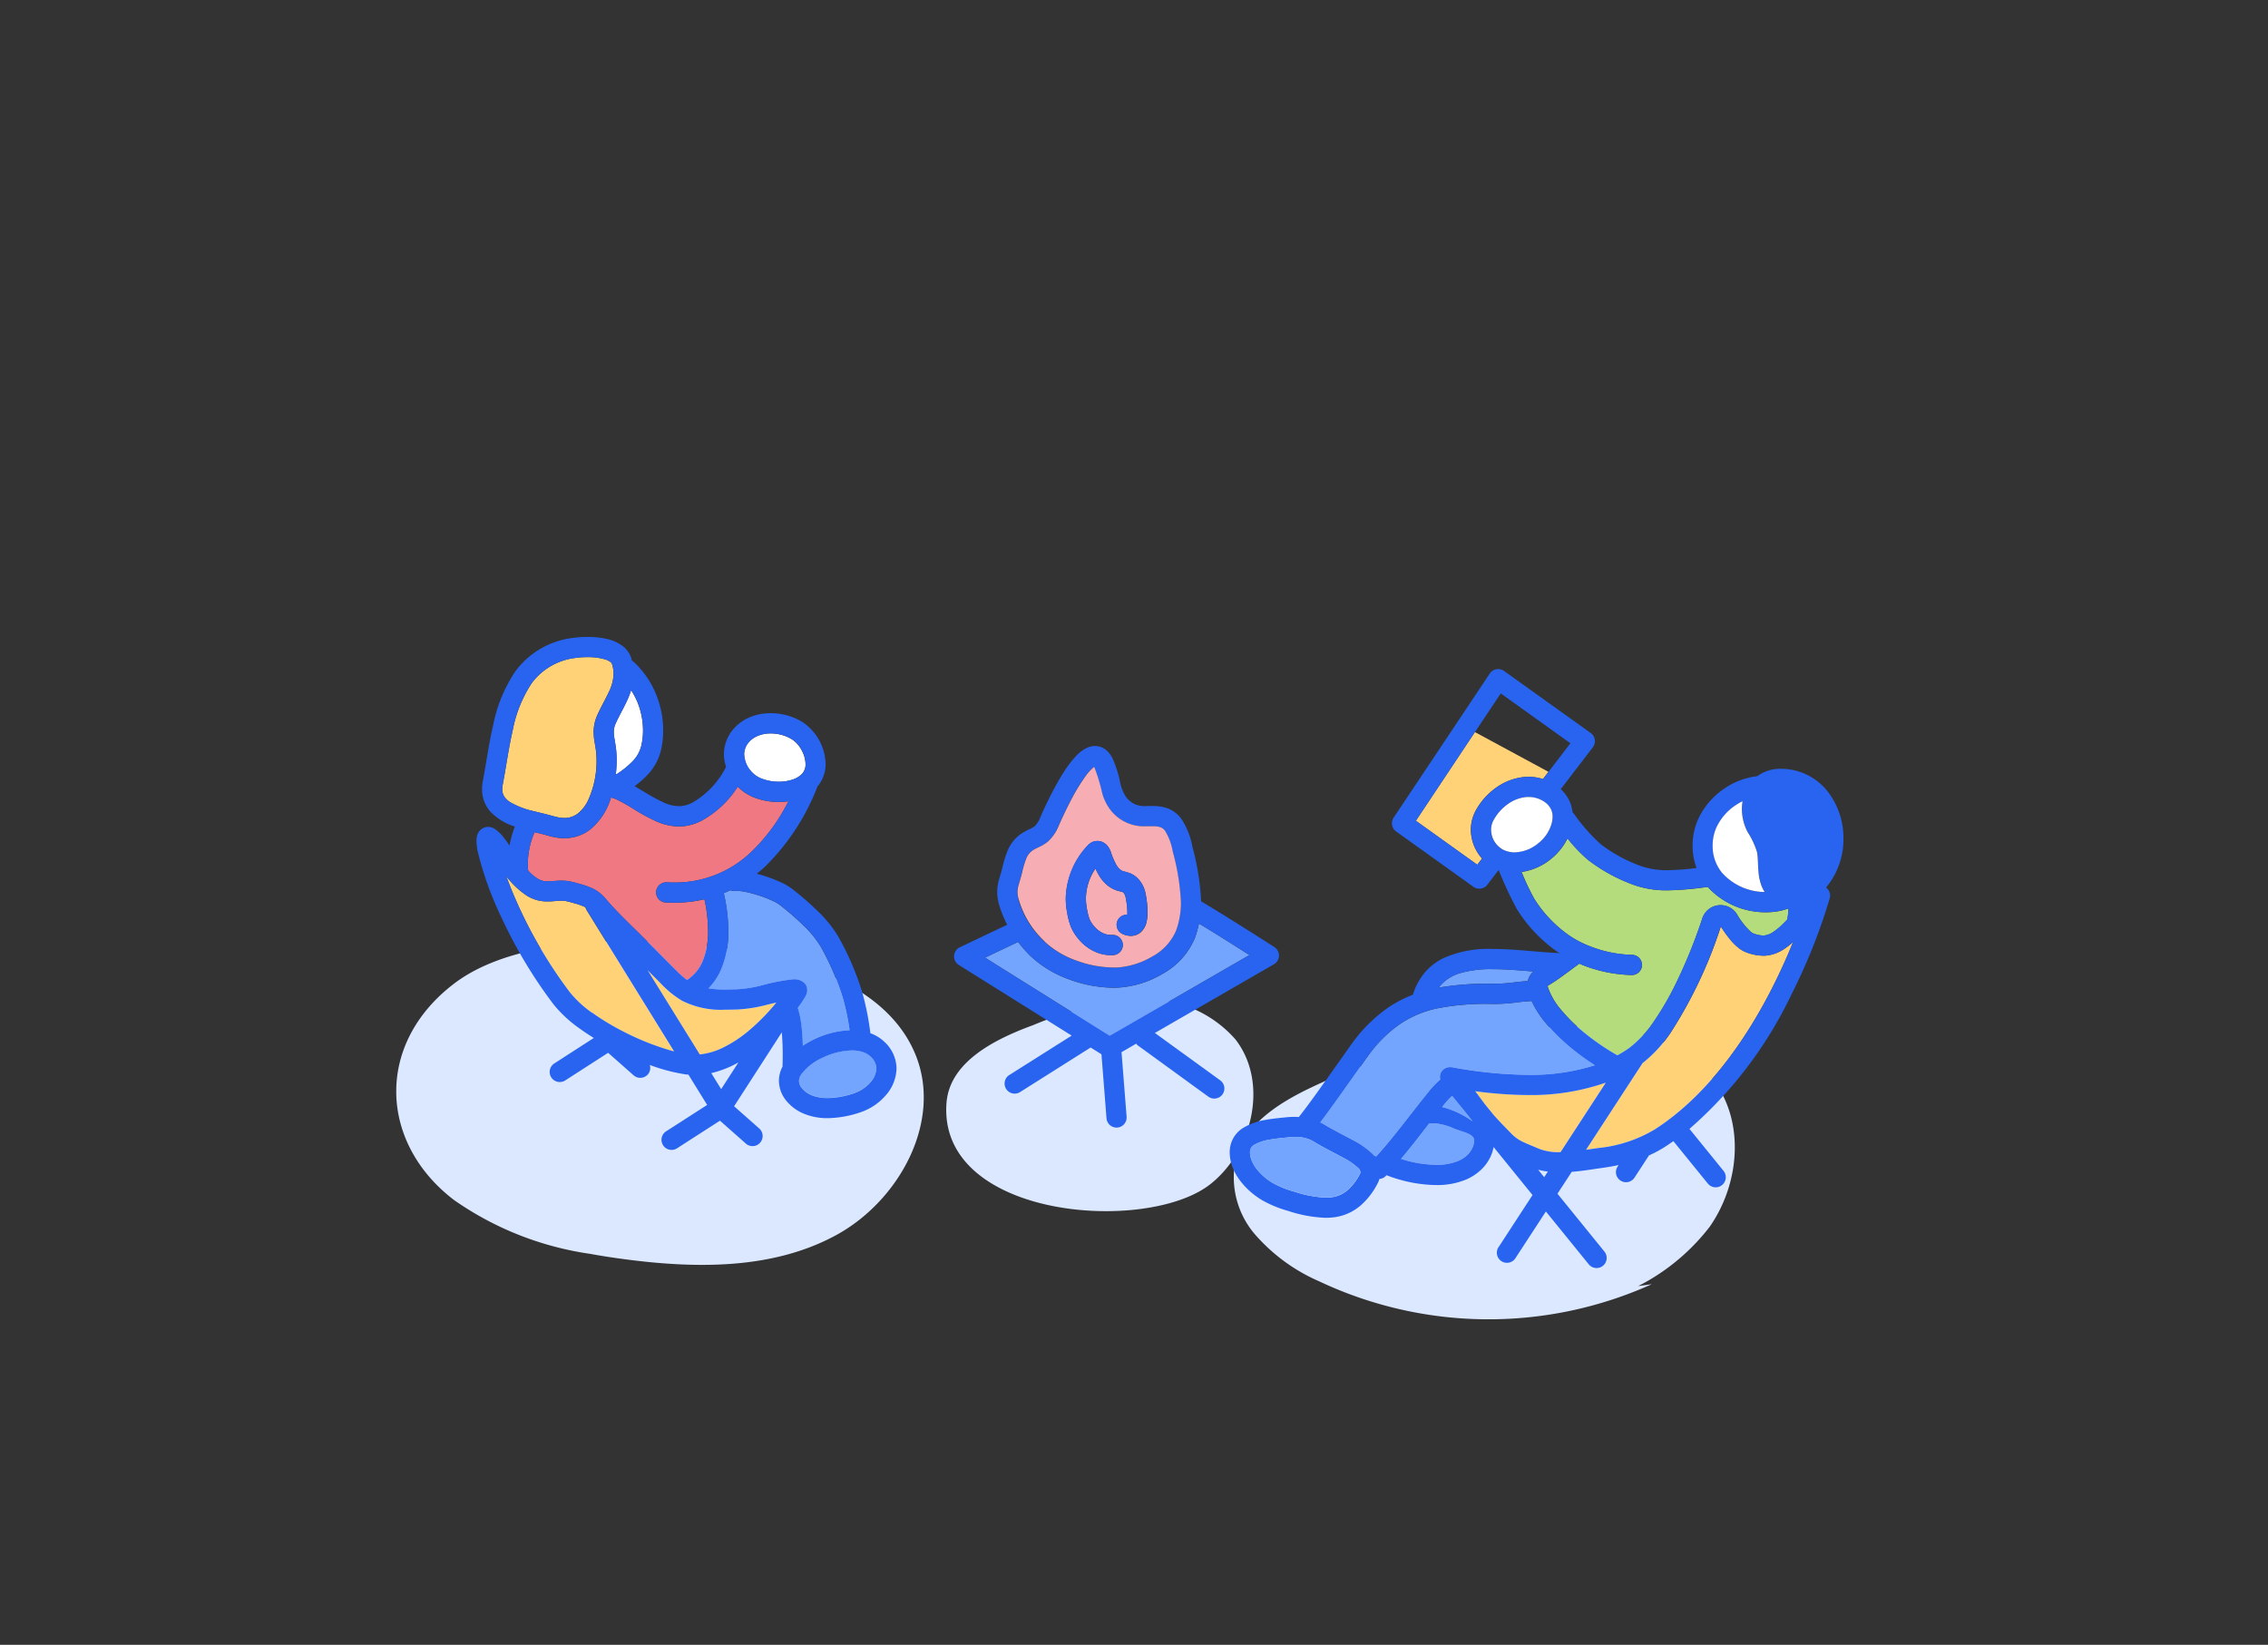 <svg height="116.209" width="160.262" xmlns="http://www.w3.org/2000/svg"><rect width="100%" height="100%" fill="#333333" stroke="none"/><clipPath id="a"><path d="M0 0h102.262v48.209H0z"/></clipPath><clipPath id="b"><path d="M-28-45h160.262V71.209H-28z"/></clipPath><g clip-path="url(#a)" fill="#dce8ff" transform="translate(28 45)"><path d="M13.779 43.602a50.74 50.74 0 0 0 2.358.364c5.051.668 10.453.737 14.931-1.693s7.55-8.056 5.62-12.77c-1.66-4.053-6.219-6.076-10.505-6.976-6.045-1.27-16.843-2.05-22.112 1.979-5.614 4.293-5.251 11.287.031 15.292a22.317 22.317 0 0 0 9.676 3.8m74.939 2.134a28.042 28.042 0 0 1-23.491-.2 12.726 12.726 0 0 1-4.573-3.352 6.185 6.185 0 0 1-1.323-5.348c.659-2.391 3-3.884 5.233-4.957a44.694 44.694 0 0 1 17.157-4.33c4.232-.2 9.057.512 11.5 3.976 2.08 2.953 1.658 7.2-.416 10.161a14.906 14.906 0 0 1-9.028 5.541 44.306 44.306 0 0 1-10.788.657"/><path d="M38.882 32.922c.221-2.9 3.4-4.5 6.137-5.5a23.8 23.8 0 0 1 7.43-1.807 8.355 8.355 0 0 1 6.847 2.816c2.346 3.015 1.251 7.8-1.722 10.195-4.453 3.595-19.315 2.488-18.692-5.704"/></g><g clip-path="url(#b)" transform="translate(28 45)"><path d="M33.925 30.486a1.158 1.158 0 0 0-.436-.867 1.422 1.422 0 0 0-.539-.307 2.482 2.482 0 0 0-.76-.108 5 5 0 0 0-2.123.545 3.727 3.727 0 0 0-1.465 1.175.8.8 0 0 0-.14.433.847.847 0 0 0 .221.536 1.75 1.75 0 0 0 .664.475 2.93 2.93 0 0 0 1.135.205 6.076 6.076 0 0 0 1.9-.352 2.651 2.651 0 0 0 1.109-.744 1.559 1.559 0 0 0 .436-.99m-10.463-9.745a6.824 6.824 0 0 1-.545 2.826 4.448 4.448 0 0 1-.863 1.268 7.442 7.442 0 0 0 1.164.079c.279 0 .566-.008.855-.017a8.948 8.948 0 0 0 1.823-.3 13.919 13.919 0 0 1 2.084-.4c.037 0 .088-.007.153-.007a1.106 1.106 0 0 1 .269.031.983.983 0 0 1 .281.125c.008 0 .017 0 .025.01s.009.01.014.014.024.013.036.022l.012.009a.727.727 0 0 1 .128.14c0 .006.01.01.014.015a.708.708 0 0 1 .082.161.558.558 0 0 1 .019.076l.005.019a.763.763 0 0 1 .018.148.742.742 0 0 1-.021.177l-.027.089-.046.107a6.964 6.964 0 0 1-.384.606c-.058.083-.123.172-.193.267a7.378 7.378 0 0 1 .276 1.433c.044.424.067.85.078 1.244a7.086 7.086 0 0 1 .709-.413 6.475 6.475 0 0 1 2.587-.68c0-.046 0-.092-.007-.138a16.262 16.262 0 0 0-.479-2.219 18.5 18.5 0 0 0-1.508-3.5 7.2 7.2 0 0 0-1.273-1.569 19.76 19.76 0 0 0-1.654-1.434 2.368 2.368 0 0 0-.362-.217 6.652 6.652 0 0 0-.588-.261 9.2 9.2 0 0 0-1.378-.419 3.643 3.643 0 0 0-.707-.092l-.109.006a.693.693 0 0 1-.344-.052c-.154.073-.307.147-.467.212a11.974 11.974 0 0 1 .319 2.637" fill="#73a5ff"/><path d="M18.294 12.994a14.2 14.2 0 0 1-1.467-.8 13.542 13.542 0 0 0-1.26-.713 3.218 3.218 0 0 0-.367-.132l-.03.007a4.586 4.586 0 0 1-1.476 2.257 2.962 2.962 0 0 1-1.82.608 3.643 3.643 0 0 1-.76-.083 7.36 7.36 0 0 1-.54-.139c-.224-.066-.5-.131-.8-.2a5.57 5.57 0 0 0-.476 2.3c0 .121.006.245.014.37.016.032.038.061.054.093a3.141 3.141 0 0 0 .61.509 1.227 1.227 0 0 0 .72.2c.16 0 .36-.017.606-.036.127-.01.246-.015.362-.015a3.234 3.234 0 0 1 .635.061c.2.04.4.095.627.161a5.79 5.79 0 0 1 .993.35 2.905 2.905 0 0 1 .915.752c.844.989 1.85 1.914 2.826 2.895l1.925 1.936.1.1a7.681 7.681 0 0 0 .855.769 2.914 2.914 0 0 0 1.076-1.261 5.437 5.437 0 0 0 .417-2.235 10.537 10.537 0 0 0-.257-2.213 9.412 9.412 0 0 1-2.145.246q-.292 0-.594-.017a.713.713 0 1 1 .079-1.424c.175.01.346.014.515.014a7.771 7.771 0 0 0 5.481-2.188 13.005 13.005 0 0 0 2.6-3.554 4.81 4.81 0 0 1-2.3-.222 3.319 3.319 0 0 1-1.283-.811 7 7 0 0 1-2.527 2.39 3.477 3.477 0 0 1-1.636.424 4.129 4.129 0 0 1-1.672-.399" fill="#f07882"/><path d="M13.433 19.27a.683.683 0 0 1-.059-.16.787.787 0 0 0-.1-.055 4.643 4.643 0 0 0-.751-.253 5.855 5.855 0 0 0-.5-.131 1.829 1.829 0 0 0-.363-.035c-.072 0-.154 0-.253.011-.233.018-.464.04-.715.04a2.684 2.684 0 0 1-1.466-.406 5.893 5.893 0 0 1-1.458-1.386c.177.484.384 1.01.628 1.572A32.168 32.168 0 0 0 12.26 25.1a7.7 7.7 0 0 0 1.584 1.449 17.37 17.37 0 0 0 2.281 1.37 18.463 18.463 0 0 0 3.509 1.372zm11.533 8.502a14.664 14.664 0 0 0 1.887-1.937c-.2.047-.41.1-.622.148a10.324 10.324 0 0 1-2.116.342c-.288.008-.587.017-.895.017a6.066 6.066 0 0 1-3.042-.643 7.034 7.034 0 0 1-1.5-1.223l-.1-.1-.825-.83 3.688 5.96a4.9 4.9 0 0 0 1.639-.477 9.089 9.089 0 0 0 1.887-1.255" fill="#ffd278"/><path d="M16.597 3.754a6.1 6.1 0 0 1-.3.77c-.26.558-.557 1.061-.784 1.567a1.45 1.45 0 0 0-.143.628 3.3 3.3 0 0 0 .055.519c.034.205.08.448.11.733a7.3 7.3 0 0 1 .039.766 8.968 8.968 0 0 1-.064.993c.029-.018.056-.03.086-.05a6.268 6.268 0 0 0 1.135-.927 2.37 2.37 0 0 0 .591-1.1 4.729 4.729 0 0 0 .111-1.036 5.335 5.335 0 0 0-.412-2.057 5.539 5.539 0 0 0-.428-.8" fill="#fff"/><path d="M10.967 12.626c.162.047.309.086.44.113a2.22 2.22 0 0 0 .465.052 1.528 1.528 0 0 0 .959-.318 2.626 2.626 0 0 0 .72-.923 6.6 6.6 0 0 0 .6-2.816 5.857 5.857 0 0 0-.031-.615c-.023-.217-.062-.426-.1-.653a4.567 4.567 0 0 1-.074-.75 2.9 2.9 0 0 1 .269-1.214c.27-.6.574-1.11.789-1.58a3.1 3.1 0 0 0 .354-1.309 2.3 2.3 0 0 0-.11-.695.3.3 0 0 0-.11-.144 1.185 1.185 0 0 0-.366-.183 4.228 4.228 0 0 0-1.27-.165 6.025 6.025 0 0 0-.912.067 4.507 4.507 0 0 0-3.02 1.774 9.147 9.147 0 0 0-1.341 3.326c-.294 1.274-.473 2.627-.707 3.841a1.666 1.666 0 0 0-.033.318.94.94 0 0 0 .138.519 1.39 1.39 0 0 0 .428.409 5.807 5.807 0 0 0 1.667.633c.427.11.855.2 1.245.317" fill="#ffd278"/><path d="M24.582 8.309a1.907 1.907 0 0 0 .556 1.257 1.866 1.866 0 0 0 .765.477 3.345 3.345 0 0 0 1.123.189 3.036 3.036 0 0 0 .954-.145 1.678 1.678 0 0 0 .664-.384.972.972 0 0 0 .274-.724 2.122 2.122 0 0 0-.288-1 2.085 2.085 0 0 0-.671-.744 2.9 2.9 0 0 0-1.5-.415 2.4 2.4 0 0 0-.9.165 1.689 1.689 0 0 0-.674.484 1.3 1.3 0 0 0-.308.842" fill="#fff"/><path d="M34.461 28.576a2.816 2.816 0 0 0-.957-.576 19.444 19.444 0 0 0-.6-2.973 19.945 19.945 0 0 0-1.619-3.768 8.5 8.5 0 0 0-1.53-1.912 21.156 21.156 0 0 0-1.78-1.547 4.3 4.3 0 0 0-.816-.473 10.491 10.491 0 0 0-1.555-.563l-.131-.033a10.1 10.1 0 0 0 .617-.532 15.976 15.976 0 0 0 3.677-5.638 2.426 2.426 0 0 0 .573-1.587 3.683 3.683 0 0 0-1.632-2.957 4.315 4.315 0 0 0-2.249-.63 3.814 3.814 0 0 0-1.435.27 3.116 3.116 0 0 0-1.234.894 2.734 2.734 0 0 0-.637 1.753 2.894 2.894 0 0 0 .152.874 5.991 5.991 0 0 1-2.365 2.52 2.034 2.034 0 0 1-.971.259 2.711 2.711 0 0 1-1.1-.272 13.027 13.027 0 0 1-1.318-.719c-.246-.145-.476-.288-.71-.424a6.386 6.386 0 0 0 .948-.834 3.808 3.808 0 0 0 .927-1.747 6.151 6.151 0 0 0 .146-1.349A6.753 6.753 0 0 0 18.337 4a6.383 6.383 0 0 0-1.476-2.159 3.957 3.957 0 0 0-.219-.189c-.014-.053-.02-.1-.037-.158a1.723 1.723 0 0 0-.58-.83 2.944 2.944 0 0 0-1.239-.542A6.328 6.328 0 0 0 13.501 0a7.435 7.435 0 0 0-1.14.085 5.944 5.944 0 0 0-3.943 2.341 10.5 10.5 0 0 0-1.579 3.846c-.314 1.362-.494 2.739-.717 3.89a3.065 3.065 0 0 0-.059.589 2.365 2.365 0 0 0 .6 1.606 4.034 4.034 0 0 0 1.719 1.04 6.87 6.87 0 0 0-.377 1.345 7.602 7.602 0 0 0-.445-.611 2.849 2.849 0 0 0-.569-.546.868.868 0 0 0-.5-.163.792.792 0 0 0-.509.186.859.859 0 0 0-.279.467 1.4 1.4 0 0 0-.036.331 4.106 4.106 0 0 0 .1.8 23.565 23.565 0 0 0 1.68 4.641 33.272 33.272 0 0 0 3.677 6.126 9.024 9.024 0 0 0 1.882 1.727c.3.218.623.429.954.634l-2.791 1.8a.713.713 0 1 0 .772 1.2l3.031-1.952 1.8 1.59a.713.713 0 0 0 1.006-.062.7.7 0 0 0 .138-.669 12.656 12.656 0 0 0 2.562.671c.056.007.111.006.167.011l1.325 2.142-2.9 1.864a.713.713 0 0 0 .772 1.2l3.031-1.951 1.8 1.589a.713.713 0 1 0 .942-1.067l-1.742-1.542 3.369-5.218c.051.544.067 1.114.067 1.577 0 .291-.006.541-.011.716v.117a2.2 2.2 0 0 0-.258 1.006 2.27 2.27 0 0 0 .549 1.446 3.171 3.171 0 0 0 1.211.881 4.341 4.341 0 0 0 1.681.317 7.433 7.433 0 0 0 2.358-.428 4.069 4.069 0 0 0 1.722-1.154 2.97 2.97 0 0 0 .789-1.929 2.593 2.593 0 0 0-.89-1.911m-3.98 4a2.917 2.917 0 0 1-1.135-.2 1.751 1.751 0 0 1-.664-.475.845.845 0 0 1-.221-.536.807.807 0 0 1 .141-.433 3.725 3.725 0 0 1 1.465-1.175 5 5 0 0 1 2.124-.545 2.478 2.478 0 0 1 .76.108 1.42 1.42 0 0 1 .54.307 1.16 1.16 0 0 1 .436.867 1.562 1.562 0 0 1-.436.99 2.654 2.654 0 0 1-1.109.744 6.053 6.053 0 0 1-1.9.352m-16.64-6.024a7.671 7.671 0 0 1-1.577-1.458 32.138 32.138 0 0 1-3.863-6.633 27.875 27.875 0 0 1-.628-1.572 5.886 5.886 0 0 0 1.459 1.386 2.681 2.681 0 0 0 1.466.406c.252 0 .482-.022.715-.04.1-.008.181-.011.253-.011a1.783 1.783 0 0 1 .363.035c.126.024.283.066.5.13a4.652 4.652 0 0 1 .75.253c.034.017.065.035.1.055a.681.681 0 0 0 .059.16l6.2 10.019a18.478 18.478 0 0 1-3.513-1.369 17.363 17.363 0 0 1-2.281-1.37M9.725 12.313a5.807 5.807 0 0 1-1.667-.633 1.39 1.39 0 0 1-.428-.409.94.94 0 0 1-.138-.519 1.666 1.666 0 0 1 .033-.318c.234-1.214.413-2.566.707-3.841a9.14 9.14 0 0 1 1.341-3.325 4.505 4.505 0 0 1 3.02-1.775 6.037 6.037 0 0 1 .912-.067 4.241 4.241 0 0 1 1.266.165 1.183 1.183 0 0 1 .367.183.293.293 0 0 1 .11.145 2.3 2.3 0 0 1 .111.694 3.1 3.1 0 0 1-.348 1.313c-.216.469-.519.982-.789 1.58a2.892 2.892 0 0 0-.269 1.214 4.581 4.581 0 0 0 .074.751c.037.226.076.435.1.652a5.857 5.857 0 0 1 .031.615 6.6 6.6 0 0 1-.6 2.816 2.62 2.62 0 0 1-.721.923 1.525 1.525 0 0 1-.959.318 2.215 2.215 0 0 1-.465-.052 5.76 5.76 0 0 1-.44-.113c-.39-.112-.818-.206-1.245-.317m7.6-4.661a2.371 2.371 0 0 1-.592 1.1 6.282 6.282 0 0 1-1.134.927c-.03.02-.057.033-.086.05a9.113 9.113 0 0 0 .063-.993 7.3 7.3 0 0 0-.039-.766c-.03-.285-.076-.529-.109-.733a3.246 3.246 0 0 1-.055-.519 1.45 1.45 0 0 1 .143-.628c.226-.506.524-1.008.784-1.567a6.1 6.1 0 0 0 .3-.77 5.539 5.539 0 0 1 .428.8 5.335 5.335 0 0 1 .412 2.057 4.764 4.764 0 0 1-.118 1.041m6.806 2.922a3.319 3.319 0 0 0 1.283.811 4.81 4.81 0 0 0 2.3.222 13.026 13.026 0 0 1-2.6 3.554 7.774 7.774 0 0 1-5.481 2.188q-.252 0-.514-.014a.713.713 0 1 0-.079 1.424q.3.016.594.017a9.448 9.448 0 0 0 2.145-.246 10.536 10.536 0 0 1 .257 2.213 5.438 5.438 0 0 1-.417 2.236 2.914 2.914 0 0 1-1.076 1.261 7.8 7.8 0 0 1-.855-.769l-.1-.1-1.925-1.936c-.976-.981-1.983-1.905-2.826-2.895a2.907 2.907 0 0 0-.916-.752 5.756 5.756 0 0 0-.993-.35 7.173 7.173 0 0 0-.627-.161 3.284 3.284 0 0 0-.635-.062 5.1 5.1 0 0 0-.362.015c-.245.019-.445.036-.606.036a1.22 1.22 0 0 1-.72-.2 3.12 3.12 0 0 1-.61-.509l-.054-.056v-.037c-.007-.125-.014-.249-.014-.37a5.588 5.588 0 0 1 .476-2.3c.3.072.572.138.8.2.179.051.357.1.54.139a3.656 3.656 0 0 0 .761.083 2.962 2.962 0 0 0 1.82-.608 4.588 4.588 0 0 0 1.476-2.254l.03-.007a3.05 3.05 0 0 1 .367.132 13.4 13.4 0 0 1 1.26.713 14.258 14.258 0 0 0 1.467.8 4.124 4.124 0 0 0 1.676.394 3.468 3.468 0 0 0 1.636-.423 7 7 0 0 0 2.528-2.39m-.177 7.371.109-.006a3.652 3.652 0 0 1 .707.093 9.13 9.13 0 0 1 1.377.419c.219.086.421.176.589.261a2.448 2.448 0 0 1 .362.217 19.578 19.578 0 0 1 1.654 1.434 7.173 7.173 0 0 1 1.267 1.571 18.51 18.51 0 0 1 1.509 3.5 16.253 16.253 0 0 1 .479 2.219l.021.137h-.009a6.473 6.473 0 0 0-2.586.681 6.979 6.979 0 0 0-.709.413c-.011-.4-.033-.821-.078-1.245a7.294 7.294 0 0 0-.276-1.433c.07-.094.135-.184.193-.267a6.98 6.98 0 0 0 .284-.432 2.51 2.51 0 0 0 .095-.173l.046-.107.027-.089a.74.74 0 0 0 .021-.177.774.774 0 0 0-.018-.149v-.018a.692.692 0 0 0-.019-.077.716.716 0 0 0-.082-.161c0-.006-.01-.01-.014-.015a.682.682 0 0 0-.128-.14l-.012-.01c-.011-.009-.024-.013-.036-.022s-.008-.01-.014-.014-.017 0-.025-.01a.99.99 0 0 0-.281-.125 1.166 1.166 0 0 0-.269-.031c-.065 0-.116 0-.153.007a13.939 13.939 0 0 0-2.085.4 8.943 8.943 0 0 1-1.823.3c-.289.008-.575.017-.855.017a7.51 7.51 0 0 1-1.164-.08 4.457 4.457 0 0 0 .863-1.268 6.836 6.836 0 0 0 .545-2.827 11.975 11.975 0 0 0-.327-2.636c.159-.064.313-.139.467-.211a.7.7 0 0 0 .344.052m-6.2 5.6.825.83.1.1a7.021 7.021 0 0 0 1.5 1.223 6.063 6.063 0 0 0 3.042.643c.307 0 .607-.009.9-.017a10.221 10.221 0 0 0 2.116-.343c.212-.051.417-.1.621-.147a14.7 14.7 0 0 1-1.887 1.937 9.046 9.046 0 0 1-1.887 1.254 4.886 4.886 0 0 1-1.639.477zm6.412 6.526.011-.006-1.22 1.889-.7-1.133a7.15 7.15 0 0 0 1.911-.751m1.4-23.085a2.4 2.4 0 0 1 .9-.165 2.9 2.9 0 0 1 1.5.415 2.085 2.085 0 0 1 .671.744 2.122 2.122 0 0 1 .288 1 .972.972 0 0 1-.274.724 1.678 1.678 0 0 1-.664.384 3.036 3.036 0 0 1-.954.145 3.345 3.345 0 0 1-1.123-.189 1.866 1.866 0 0 1-.765-.477 1.907 1.907 0 0 1-.556-1.257 1.3 1.3 0 0 1 .308-.842 1.689 1.689 0 0 1 .674-.484" fill="#2864f0"/><path d="M56.72 20.252a6.98 6.98 0 0 1-.281 1.006 5.151 5.151 0 0 1-2.286 2.544 6.986 6.986 0 0 1-3.174.978c-.095 0-.189.006-.285.006a9.255 9.255 0 0 1-3.152-.591 7.839 7.839 0 0 1-2.729-1.653 9.36 9.36 0 0 1-.875-.991l-2.332 1.109 8.809 5.516 9.875-5.7c-.4-.254-.885-.561-1.409-.891-.7-.442-1.471-.918-2.16-1.336" fill="#73a5ff"/><path d="M62.048 21.91s-1.433-.921-2.983-1.888c-.752-.469-1.528-.947-2.191-1.34a17.906 17.906 0 0 0-.615-3.856 5.329 5.329 0 0 0-.743-1.915 2.124 2.124 0 0 0-1.066-.822 3.211 3.211 0 0 0-1.059-.141h-.38a1.735 1.735 0 0 1-.863-.151 1.7 1.7 0 0 1-.587-.5 3.016 3.016 0 0 1-.419-1.072 7.9 7.9 0 0 0-.516-1.615 1.776 1.776 0 0 0-.476-.628 1.225 1.225 0 0 0-.769-.275 1.393 1.393 0 0 0-.582.133 2.571 2.571 0 0 0-.746.557 7.58 7.58 0 0 0-.907 1.19c-.282.441-.544.911-.773 1.351-.431.822-.751 1.548-.838 1.743a1.96 1.96 0 0 1-.4.673 1.521 1.521 0 0 1-.327.2 5.527 5.527 0 0 0-.579.306 2.7 2.7 0 0 0-1.013 1.2 7.531 7.531 0 0 0-.385 1.246c-.076.3-.158.546-.232.814a3.322 3.322 0 0 0-.135.9 3.288 3.288 0 0 0 .146.935 7.64 7.64 0 0 0 .563 1.379l-3.35 1.593a.713.713 0 0 0-.072 1.248l7.974 4.993-4.406 2.783a.713.713 0 1 0 .761 1.206l4.985-3.149.767.48.354 4.5a.713.713 0 1 0 1.421-.112l-.358-4.539 1.036-.6a.708.708 0 0 0 .11.12l4.99 3.624a.713.713 0 0 0 .838-1.154l-4.618-3.347 8.414-4.853a.713.713 0 0 0 .03-1.217m-11.635 6.264-8.809-5.515 2.332-1.109a9.36 9.36 0 0 0 .875.991 7.845 7.845 0 0 0 2.73 1.649 9.259 9.259 0 0 0 3.152.591c.095 0 .189 0 .284-.006a6.986 6.986 0 0 0 3.174-.978 5.148 5.148 0 0 0 2.287-2.544 6.907 6.907 0 0 0 .281-1.006c.69.417 1.456.894 2.16 1.336.525.33 1.011.637 1.409.891zm-6.44-9.617a1.855 1.855 0 0 1-.088-.535 1.9 1.9 0 0 1 .086-.521c.057-.213.148-.486.237-.839a6.474 6.474 0 0 1 .3-1.013 1.257 1.257 0 0 1 .482-.587 4.618 4.618 0 0 1 .435-.225 2.842 2.842 0 0 0 .637-.4 3.186 3.186 0 0 0 .765-1.164c.089-.2.394-.887.8-1.666a13.471 13.471 0 0 1 1.1-1.812 3.267 3.267 0 0 1 .5-.551.992.992 0 0 1 .072-.053.521.521 0 0 1 .027.047 12.7 12.7 0 0 1 .555 1.846 3.584 3.584 0 0 0 .51 1.06 3.142 3.142 0 0 0 1.057.91 3.1 3.1 0 0 0 1.547.326h.38a1.88 1.88 0 0 1 .6.064.68.68 0 0 1 .359.29 4.039 4.039 0 0 1 .522 1.416 16.412 16.412 0 0 1 .582 3.6 5.73 5.73 0 0 1-.351 2.022 3.753 3.753 0 0 1-1.674 1.81 5.591 5.591 0 0 1-2.505.781h-.228a7.842 7.842 0 0 1-2.656-.5 6.457 6.457 0 0 1-4.064-4.3" fill="#2864f0"/><path d="M45.809 21.519a6.438 6.438 0 0 0 2.226 1.338 7.831 7.831 0 0 0 2.656.5h.228a5.588 5.588 0 0 0 2.505-.78 3.755 3.755 0 0 0 1.674-1.81 5.733 5.733 0 0 0 .351-2.022 16.416 16.416 0 0 0-.582-3.6 4.039 4.039 0 0 0-.522-1.416.68.68 0 0 0-.359-.29 1.894 1.894 0 0 0-.6-.064h-.38a2.993 2.993 0 0 1-2.6-1.235 3.562 3.562 0 0 1-.51-1.06 12.78 12.78 0 0 0-.555-1.846.468.468 0 0 0-.027-.047.992.992 0 0 0-.072.053 3.29 3.29 0 0 0-.5.551 13.506 13.506 0 0 0-1.1 1.812c-.407.779-.712 1.469-.8 1.667a3.2 3.2 0 0 1-.766 1.164 2.874 2.874 0 0 1-.636.4 4.441 4.441 0 0 0-.436.225 1.258 1.258 0 0 0-.482.587 6.475 6.475 0 0 0-.3 1.013c-.09.353-.18.626-.237.839a1.914 1.914 0 0 0-.086.521 1.893 1.893 0 0 0 .088.534 6.5 6.5 0 0 0 1.834 2.963m2.976-6.706a1.328 1.328 0 0 1 .182-.182.926.926 0 0 1 .453-.2l.12-.008a.9.9 0 0 1 .459.128 1 1 0 0 1 .262.232 1.369 1.369 0 0 1 .217.395 5.33 5.33 0 0 0 .4.942 1.338 1.338 0 0 0 .238.293.68.68 0 0 0 .24.146 4.767 4.767 0 0 1 .485.14 1.7 1.7 0 0 1 .743.6 2.119 2.119 0 0 1 .344.787 7.161 7.161 0 0 1 .153 1.362 3.035 3.035 0 0 1-.072.695 1.345 1.345 0 0 1-.426.74 1.067 1.067 0 0 1-.686.245 1.4 1.4 0 0 1-.585-.138.711.711 0 0 1 .335-1.357c0-.056.008-.118.007-.185a5.882 5.882 0 0 0-.131-1.067.694.694 0 0 0-.109-.256.281.281 0 0 0-.117-.1c-.025-.015-.16-.036-.391-.106a2.088 2.088 0 0 1-.752-.44 2.72 2.72 0 0 1-.5-.611 4.083 4.083 0 0 1-.256-.5 3.824 3.824 0 0 0-.675 2.113 3.879 3.879 0 0 0 .079.767 3.977 3.977 0 0 0 .175.688 1.907 1.907 0 0 0 .335.516 1.8 1.8 0 0 0 .55.445 1.354 1.354 0 0 0 .619.161h.083a.713.713 0 1 1 .107 1.422c-.063 0-.127.007-.189.007a2.777 2.777 0 0 1-1.274-.321 3.217 3.217 0 0 1-.991-.8 3.325 3.325 0 0 1-.56-.891 5.244 5.244 0 0 1-.252-.942 5.326 5.326 0 0 1-.107-1.048 5.629 5.629 0 0 1 1.481-3.669" fill="#f6aeb4"/><path d="M47.412 19.533a5.16 5.16 0 0 0 .252.942 3.308 3.308 0 0 0 .56.89 3.227 3.227 0 0 0 .991.8 2.782 2.782 0 0 0 1.274.321c.063 0 .126 0 .189-.007a.713.713 0 1 0-.107-1.422h-.083a1.359 1.359 0 0 1-.619-.161 1.8 1.8 0 0 1-.55-.445 1.911 1.911 0 0 1-.335-.515 3.951 3.951 0 0 1-.175-.688 3.691 3.691 0 0 1 .6-2.888 4.079 4.079 0 0 0 .256.5 2.749 2.749 0 0 0 .5.611 2.105 2.105 0 0 0 .752.44c.23.07.366.09.391.106a.293.293 0 0 1 .118.1.712.712 0 0 1 .108.256 5.782 5.782 0 0 1 .121 1.064 1.712 1.712 0 0 1-.007.185.711.711 0 0 0-.334 1.357 1.415 1.415 0 0 0 .585.138 1.068 1.068 0 0 0 .686-.246 1.352 1.352 0 0 0 .426-.74 3 3 0 0 0 .071-.695 7.115 7.115 0 0 0-.153-1.363 2.115 2.115 0 0 0-.343-.786 1.707 1.707 0 0 0-.743-.6 4.934 4.934 0 0 0-.485-.14.677.677 0 0 1-.24-.145 1.336 1.336 0 0 1-.238-.293 5.4 5.4 0 0 1-.4-.942 1.384 1.384 0 0 0-.217-.4 1.008 1.008 0 0 0-.263-.231.887.887 0 0 0-.458-.128l-.121.009a.918.918 0 0 0-.452.2 1.234 1.234 0 0 0-.183.182 5.628 5.628 0 0 0-1.481 3.669 5.291 5.291 0 0 0 .107 1.048" fill="#2864f0"/><g fill="#73a5ff"><path d="M75.957 35.212a1.54 1.54 0 0 0-.294-.152c-.246-.1-.569-.187-.909-.321a4.154 4.154 0 0 0-1.345-.37q-.185-.008-.371-.007H73c-.648.834-1.3 1.689-2 2.515l.173.055a8.51 8.51 0 0 0 2.32.365 3.937 3.937 0 0 0 1.517-.263 2.174 2.174 0 0 0 .735-.5 1.662 1.662 0 0 0 .3-.451 1.212 1.212 0 0 0 .121-.486.436.436 0 0 0-.064-.25.526.526 0 0 0-.145-.141m-2.239-10.508c-.019.025-.036.052-.054.078a20.582 20.582 0 0 1 3.714-.276h.374a10.5 10.5 0 0 0 1.28-.1c.29-.035.6-.066.926-.087a1.175 1.175 0 0 1 .129-.348 1.308 1.308 0 0 1 .274-.325c-.976-.082-1.964-.17-2.886-.169a7.869 7.869 0 0 0-2.249.269 2.943 2.943 0 0 0-1.508.959"/><path d="M67.621 31.072c-.583.824-1.278 1.8-1.843 2.574q-.267.364-.485.652c.061.031.124.053.183.089.662.406 1.387.763 2.124 1.163a5.942 5.942 0 0 1 1.437 1.02c.016.016.026.035.041.051l.165.084c1.261-1.389 2.415-2.987 3.649-4.507a6.887 6.887 0 0 1 .767-.835c.034-.03.072-.058.108-.088v-.015a.68.68 0 0 1-.017-.186v-.065a.709.709 0 0 1 .071-.238c.006-.011.016-.02.023-.031a.712.712 0 0 1 .141-.172c.007-.006.01-.015.018-.021s.031-.014.046-.025a.7.7 0 0 1 .162-.085.726.726 0 0 1 .083-.026.706.706 0 0 1 .171-.015.587.587 0 0 1 .084 0h.03a30.911 30.911 0 0 0 5.395.544 15 15 0 0 0 4.724-.68 16.594 16.594 0 0 1-1.967-1.459 13.466 13.466 0 0 1-1.536-1.562 6.959 6.959 0 0 1-.965-1.512c-.337.013-.67.046-1.027.09a11.659 11.659 0 0 1-1.451.112h-.374a17.873 17.873 0 0 0-3.856.322 7.4 7.4 0 0 0-2.653 1.141 9.234 9.234 0 0 0-2.091 2.057c-.042.055-.193.266-.4.553l-.76 1.074"/><path d="m75.84 33.943-.051-.07-1.173-1.448-.009.007a5.607 5.607 0 0 0-.6.666c-.031.038-.06.078-.091.115a6.454 6.454 0 0 1 2.163 1.019c-.077-.1-.156-.189-.231-.289"/></g><path d="m72.046 12.988 4.34 3.108.337-.439a3.075 3.075 0 0 1-.757-1.6 2.932 2.932 0 0 1-.034-.441 2.87 2.87 0 0 1 .4-1.447l.618.356-.618-.356a4.8 4.8 0 0 1 1.431-1.551 4.074 4.074 0 0 1 2.037-.729q.106-.007.212-.007a3.482 3.482 0 0 1 1.014.16l.392-.511-5.2-2.81z" fill="#ffd278"/><path d="M82.322 20.664a7 7 0 0 0 2.106 1.22 8.576 8.576 0 0 0 2.9.578.713.713 0 0 1-.023 1.426 10 10 0 0 1-3.387-.672c-.108-.042-.208-.091-.313-.135-.537.391-1.031.771-1.632 1.186-.193.133-.362.233-.481.307-.058.035-.1.064-.131.086a1.174 1.174 0 0 0 .034.131 4.895 4.895 0 0 0 .906 1.544 12.071 12.071 0 0 0 1.372 1.393 17.08 17.08 0 0 0 2.625 1.838 8.265 8.265 0 0 0 .825-.514 7.878 7.878 0 0 0 1.761-1.9 20.783 20.783 0 0 0 1.555-2.691 36.359 36.359 0 0 0 1.85-4.564 1.36 1.36 0 0 1 2.452-.3 5.333 5.333 0 0 0 .978 1.239.715.715 0 0 0 .186.117 2.15 2.15 0 0 0 .678.145h.058a1.344 1.344 0 0 0 .621-.223 4.353 4.353 0 0 0 .692-.561c.113-.108.221-.221.33-.332.014-.071.033-.139.044-.212a3.943 3.943 0 0 0 .051-.586 4.277 4.277 0 0 1-1.075.245 5.441 5.441 0 0 1-.525.025 5.527 5.527 0 0 1-4.108-1.794 21.739 21.739 0 0 1-2.793.244 6.9 6.9 0 0 1-2.874-.554 11.759 11.759 0 0 1-2.8-1.607 10.328 10.328 0 0 1-1.436-1.511 4.34 4.34 0 0 1-1.152 1.442 4.262 4.262 0 0 1-2.094.934 17.1 17.1 0 0 0 .9 1.9 8.923 8.923 0 0 0 1.908 2.162" fill="#b4dc7d"/><path d="M97.159 24.941a41.568 41.568 0 0 0 1.55-3.393 4.99 4.99 0 0 1-.7.541 2.765 2.765 0 0 1-1.284.432h-.144a3.52 3.52 0 0 1-1.143-.223 2.072 2.072 0 0 1-.615-.355 3.95 3.95 0 0 1-.491-.481 8.374 8.374 0 0 1-.731-1.005 31.879 31.879 0 0 1-3.55 7.505 9.461 9.461 0 0 1-1.978 2.146l-3.993 6.125c.319-.046.634-.092.927-.133a9.577 9.577 0 0 0 3.858-1.266c3.754-2.38 6.5-6.386 8.295-9.9m-17.185 7.431a28.324 28.324 0 0 1-3.732-.272c.231.306.454.611.674.906l.607.748c.394.447.827.885 1.27 1.34a2.767 2.767 0 0 0 .805.579c.3.149.674.287 1.138.49a3.724 3.724 0 0 0 1.481.246h.054l3.2-4.912a16.059 16.059 0 0 1-5.5.876" fill="#ffd278"/><path d="M101.035 17.702a5.308 5.308 0 0 0 1.227-3.446 5.373 5.373 0 0 0-1.1-3.319 4.194 4.194 0 0 0-3.246-1.619h-.094a2.717 2.717 0 0 0-1.647.52 5.145 5.145 0 0 0-2.336.882 5.245 5.245 0 0 0-1.881 2.239 4.646 4.646 0 0 0-.079 3.365 16.36 16.36 0 0 1-2 .155 5.475 5.475 0 0 1-2.288-.428 10.422 10.422 0 0 1-2.478-1.405 12.659 12.659 0 0 1-1.883-2.135c-.032-.042-.072-.076-.108-.115a2.577 2.577 0 0 0-.271-.909 2.731 2.731 0 0 0-.565-.733l2.266-2.955a.712.712 0 0 0-.151-1.013l-6.124-4.382a.714.714 0 0 0-1.008.184L70.477 12.77a.712.712 0 0 0 .178.975l5.462 3.91a.712.712 0 0 0 .98-.145l.8-1.045a26.955 26.955 0 0 0 1.288 2.763 10.323 10.323 0 0 0 2.185 2.5 6.862 6.862 0 0 0 .828.615l-.016.012a.626.626 0 0 0-.1-.024c-1.373-.056-3.02-.285-4.611-.286a7.814 7.814 0 0 0-3.479.651 4.1 4.1 0 0 0-1.393 1.112 4.515 4.515 0 0 0-.76 1.47 8.646 8.646 0 0 0-1.786.936 10.655 10.655 0 0 0-2.416 2.368c-.056.075-.147.2-.278.386-.456.64-1.357 1.924-2.165 3.047-.4.561-.783 1.082-1.066 1.455-.141.186-.26.336-.337.428l-.019.022c-.091 0-.183-.012-.272-.013a6.278 6.278 0 0 0-.643.034c-.354.038-.867.078-1.406.177a4.528 4.528 0 0 0-1.623.579 2.025 2.025 0 0 0-.719.786 2.08 2.08 0 0 0-.216.944 3 3 0 0 0 .255 1.163 3.933 3.933 0 0 0 .582.954 5.5 5.5 0 0 0 1.54 1.3 8.335 8.335 0 0 0 1.789.72 9.364 9.364 0 0 0 2.607.476 4.788 4.788 0 0 0 .749-.058 3.552 3.552 0 0 0 1.854-.926 5.217 5.217 0 0 0 1.141-1.579 1.321 1.321 0 0 0 .062-.182.7.7 0 0 0 .452-.21l.05-.056c.291.116.567.209.794.275a9.92 9.92 0 0 0 2.722.423 5.349 5.349 0 0 0 2.07-.375 3.6 3.6 0 0 0 1.211-.821 3.1 3.1 0 0 0 .57-.847 2.842 2.842 0 0 0 .2-.643l2.751 3.39-2.418 3.708a.713.713 0 0 0 1.194.778l2.167-3.324 3.03 3.733a.713.713 0 0 0 1.107-.9l-3.318-4.089 1.007-1.544c.783-.063 1.53-.192 2.136-.275.391-.054.785-.121 1.178-.206l-.081.125a.713.713 0 0 0 1.194.779l1.034-1.586a8.4 8.4 0 0 0 1.1-.586c.212-.135.418-.277.623-.421l2.436 3a.713.713 0 1 0 1.107-.9l-2.407-2.965a29.241 29.241 0 0 0 7.216-9.517 40.639 40.639 0 0 0 2.7-6.79.705.705 0 0 0-.269-.75m-12.17 17.136A9.58 9.58 0 0 1 85 36.103c-.294.041-.609.087-.927.133l3.993-6.125a9.475 9.475 0 0 0 1.978-2.146 31.879 31.879 0 0 0 3.55-7.505 8.371 8.371 0 0 0 .73 1.005 4 4 0 0 0 .492.481 2.084 2.084 0 0 0 .615.354 3.5 3.5 0 0 0 1.143.223h.144a2.76 2.76 0 0 0 1.283-.432 4.964 4.964 0 0 0 .7-.541 41.23 41.23 0 0 1-1.55 3.393c-1.8 3.513-4.541 7.518-8.295 9.9m-12.811 1.246a1.676 1.676 0 0 1-.3.451 2.161 2.161 0 0 1-.736.494 3.945 3.945 0 0 1-1.517.264 8.513 8.513 0 0 1-2.32-.366c-.052-.015-.115-.036-.173-.055.7-.825 1.352-1.68 2-2.515h.038q.187 0 .371.007a4.169 4.169 0 0 1 1.346.37c.34.134.663.218.909.321a1.549 1.549 0 0 1 .294.153.521.521 0 0 1 .145.141.441.441 0 0 1 .064.25 1.219 1.219 0 0 1-.121.486m-15.439-.193a3.191 3.191 0 0 1 1.108-.374c.448-.083.916-.123 1.295-.161a4.731 4.731 0 0 1 .5-.027 2.418 2.418 0 0 1 1.228.27c.738.452 1.486.818 2.189 1.2a4.592 4.592 0 0 1 1.1.769.376.376 0 0 1 .071.116.429.429 0 0 1 .034.151v.024a3.809 3.809 0 0 1-.819 1.142 2.125 2.125 0 0 1-1.111.567 3.327 3.327 0 0 1-.526.04 8.063 8.063 0 0 1-2.205-.418 6.938 6.938 0 0 1-1.486-.592 4.065 4.065 0 0 1-1.147-.967 2.475 2.475 0 0 1-.366-.6 1.593 1.593 0 0 1-.141-.605.65.65 0 0 1 .063-.3.586.586 0 0 1 .22-.231m10.256-8.512a7.4 7.4 0 0 1 2.653-1.141 17.873 17.873 0 0 1 3.856-.321h.374a11.665 11.665 0 0 0 1.451-.111c.357-.044.691-.077 1.027-.09a6.963 6.963 0 0 0 .965 1.513 13.457 13.457 0 0 0 1.536 1.562 16.537 16.537 0 0 0 1.967 1.46 15 15 0 0 1-4.724.68 30.964 30.964 0 0 1-5.395-.544h-.03a1.156 1.156 0 0 0-.254.014.628.628 0 0 0-.083.026.7.7 0 0 0-.162.085.442.442 0 0 0-.046.024c-.007.006-.01.015-.018.021a.7.7 0 0 0-.141.172c-.007.011-.017.02-.023.031v.005a.7.7 0 0 0-.071.238v.064a.676.676 0 0 0 .017.186v.015c-.036.029-.074.058-.108.087a6.925 6.925 0 0 0-.767.835c-1.234 1.521-2.388 3.119-3.649 4.508l-.165-.084c-.015-.017-.025-.035-.041-.052a5.942 5.942 0 0 0-1.437-1.02c-.737-.4-1.463-.757-2.124-1.162-.059-.036-.122-.058-.183-.09.145-.191.307-.409.485-.652.565-.772 1.26-1.75 1.843-2.574l.76-1.074c.2-.286.355-.5.4-.553a9.245 9.245 0 0 1 2.091-2.057m6.607-3.917c.922 0 1.911.087 2.886.169a1.307 1.307 0 0 0-.274.325 1.19 1.19 0 0 0-.129.348c-.325.021-.636.052-.926.087a10.375 10.375 0 0 1-1.28.1h-.374a20.637 20.637 0 0 0-3.714.275c.018-.025.035-.053.054-.077a2.94 2.94 0 0 1 1.508-.959 7.85 7.85 0 0 1 2.249-.269m-.1-9.626a1.6 1.6 0 0 1-.018-.23 1.43 1.43 0 0 1 .214-.737 3.374 3.374 0 0 1 1-1.086 2.648 2.648 0 0 1 1.32-.481h.121a1.968 1.968 0 0 1 1.2.407 1.327 1.327 0 0 1 .359.428 1.145 1.145 0 0 1 .129.539v.003a2.02 2.02 0 0 1-.038.368 2.682 2.682 0 0 1-.962 1.509 2.731 2.731 0 0 1-1.677.65 1.786 1.786 0 0 1-.923-.246 1.587 1.587 0 0 1-.731-1.129m2.139 2.763a4.262 4.262 0 0 0 2.094-.934 4.34 4.34 0 0 0 1.152-1.442 10.327 10.327 0 0 0 1.436 1.511 11.778 11.778 0 0 0 2.8 1.607 6.9 6.9 0 0 0 2.874.554 21.729 21.729 0 0 0 2.793-.244 5.529 5.529 0 0 0 4.108 1.794c.174 0 .35-.009.525-.025a4.3 4.3 0 0 0 1.075-.245 4.029 4.029 0 0 1-.05.586c-.012.073-.031.141-.045.212-.109.111-.217.224-.33.332a4.355 4.355 0 0 1-.692.561 1.342 1.342 0 0 1-.621.223h-.058a2.165 2.165 0 0 1-.678-.145.706.706 0 0 1-.185-.117 5.331 5.331 0 0 1-.978-1.239 1.358 1.358 0 0 0-2.452.3 36.368 36.368 0 0 1-1.85 4.564 20.79 20.79 0 0 1-1.555 2.691 7.867 7.867 0 0 1-1.761 1.9 8.264 8.264 0 0 1-.825.514 17.012 17.012 0 0 1-2.625-1.838 12.02 12.02 0 0 1-1.373-1.392 4.881 4.881 0 0 1-.906-1.544 1.081 1.081 0 0 1-.034-.131c.031-.022.074-.051.131-.086.119-.075.288-.173.482-.307.6-.415 1.094-.794 1.631-1.186.1.044.2.094.313.135a10.011 10.011 0 0 0 3.387.672.713.713 0 0 0 .023-1.426 8.576 8.576 0 0 1-2.9-.578 7 7 0 0 1-2.106-1.22 8.913 8.913 0 0 1-1.908-2.163 17.028 17.028 0 0 1-.9-1.9m13.522-1.854a3.18 3.18 0 0 1 .244-1.231 3.837 3.837 0 0 1 1.372-1.617 4.2 4.2 0 0 1 .5-.289 3.326 3.326 0 0 0-.048.553 3.514 3.514 0 0 0 .4 1.619 5.72 5.72 0 0 1 .667 1.422c.074.373.055.886.11 1.459a3.565 3.565 0 0 0 .2.906 2.474 2.474 0 0 0 .228.457 4.1 4.1 0 0 1-2.98-1.332 2.972 2.972 0 0 1-.686-1.946M74 33.098a5.663 5.663 0 0 1 .605-.666l.009-.007 1.175 1.448.051.07c.075.1.154.193.231.289a6.454 6.454 0 0 0-2.163-1.019c.03-.038.06-.078.091-.115m8.217 3.306a3.745 3.745 0 0 1-1.481-.246c-.464-.2-.838-.341-1.138-.491a2.764 2.764 0 0 1-.805-.578c-.443-.456-.875-.893-1.27-1.341L76.915 33c-.22-.3-.443-.6-.674-.906a28.522 28.522 0 0 0 3.732.272 16.047 16.047 0 0 0 5.5-.877l-3.2 4.912h-.054M78.046 3.989l4.921 3.523-1.54 2.017-.392.512a3.445 3.445 0 0 0-1.014-.16q-.106 0-.212.007a4.074 4.074 0 0 0-2.037.729 4.8 4.8 0 0 0-1.431 1.551l.618.355-.618-.355a2.866 2.866 0 0 0-.4 1.447 2.93 2.93 0 0 0 .034.441 3.075 3.075 0 0 0 .757 1.6l-.337.439-4.34-3.107 4.172-6.269zm-14.18 29.9v-.007zm16.822 3.753a4.712 4.712 0 0 0 .687.129l-.259.4z" fill="#2864f0"/><path d="M96.693 18.022a2.475 2.475 0 0 1-.228-.457 3.564 3.564 0 0 1-.2-.906c-.054-.573-.036-1.086-.11-1.459a5.715 5.715 0 0 0-.668-1.422 3.516 3.516 0 0 1-.4-1.619 3.383 3.383 0 0 1 .048-.553 4.142 4.142 0 0 0-.5.289 3.828 3.828 0 0 0-1.372 1.617 3.181 3.181 0 0 0-.244 1.231 2.973 2.973 0 0 0 .686 1.946 4.1 4.1 0 0 0 2.98 1.332m-18.578-3.047a1.8 1.8 0 0 0 .923.246 2.731 2.731 0 0 0 1.677-.65 2.683 2.683 0 0 0 .963-1.509 2.017 2.017 0 0 0 .038-.368v-.011a1.152 1.152 0 0 0-.128-.539 1.337 1.337 0 0 0-.36-.428 1.968 1.968 0 0 0-1.2-.407h-.12a2.648 2.648 0 0 0-1.321.481 3.372 3.372 0 0 0-1 1.086 1.424 1.424 0 0 0-.214.737 1.512 1.512 0 0 0 .018.229 1.586 1.586 0 0 0 .731 1.129" fill="#fff"/><path d="M60.385 36.127a.664.664 0 0 0-.063.3 1.593 1.593 0 0 0 .141.605 2.477 2.477 0 0 0 .367.6 4.063 4.063 0 0 0 1.147.967 6.943 6.943 0 0 0 1.487.592 8.055 8.055 0 0 0 2.205.418 3.321 3.321 0 0 0 .525-.04 2.123 2.123 0 0 0 1.111-.567 3.8 3.8 0 0 0 .82-1.142v-.024a.43.43 0 0 0-.034-.151.389.389 0 0 0-.07-.116 4.614 4.614 0 0 0-1.1-.769c-.7-.382-1.451-.748-2.189-1.2a2.415 2.415 0 0 0-1.228-.27 4.729 4.729 0 0 0-.5.027c-.378.039-.846.078-1.295.161a3.2 3.2 0 0 0-1.108.374.59.59 0 0 0-.22.231" fill="#73a5ff"/></g></svg>